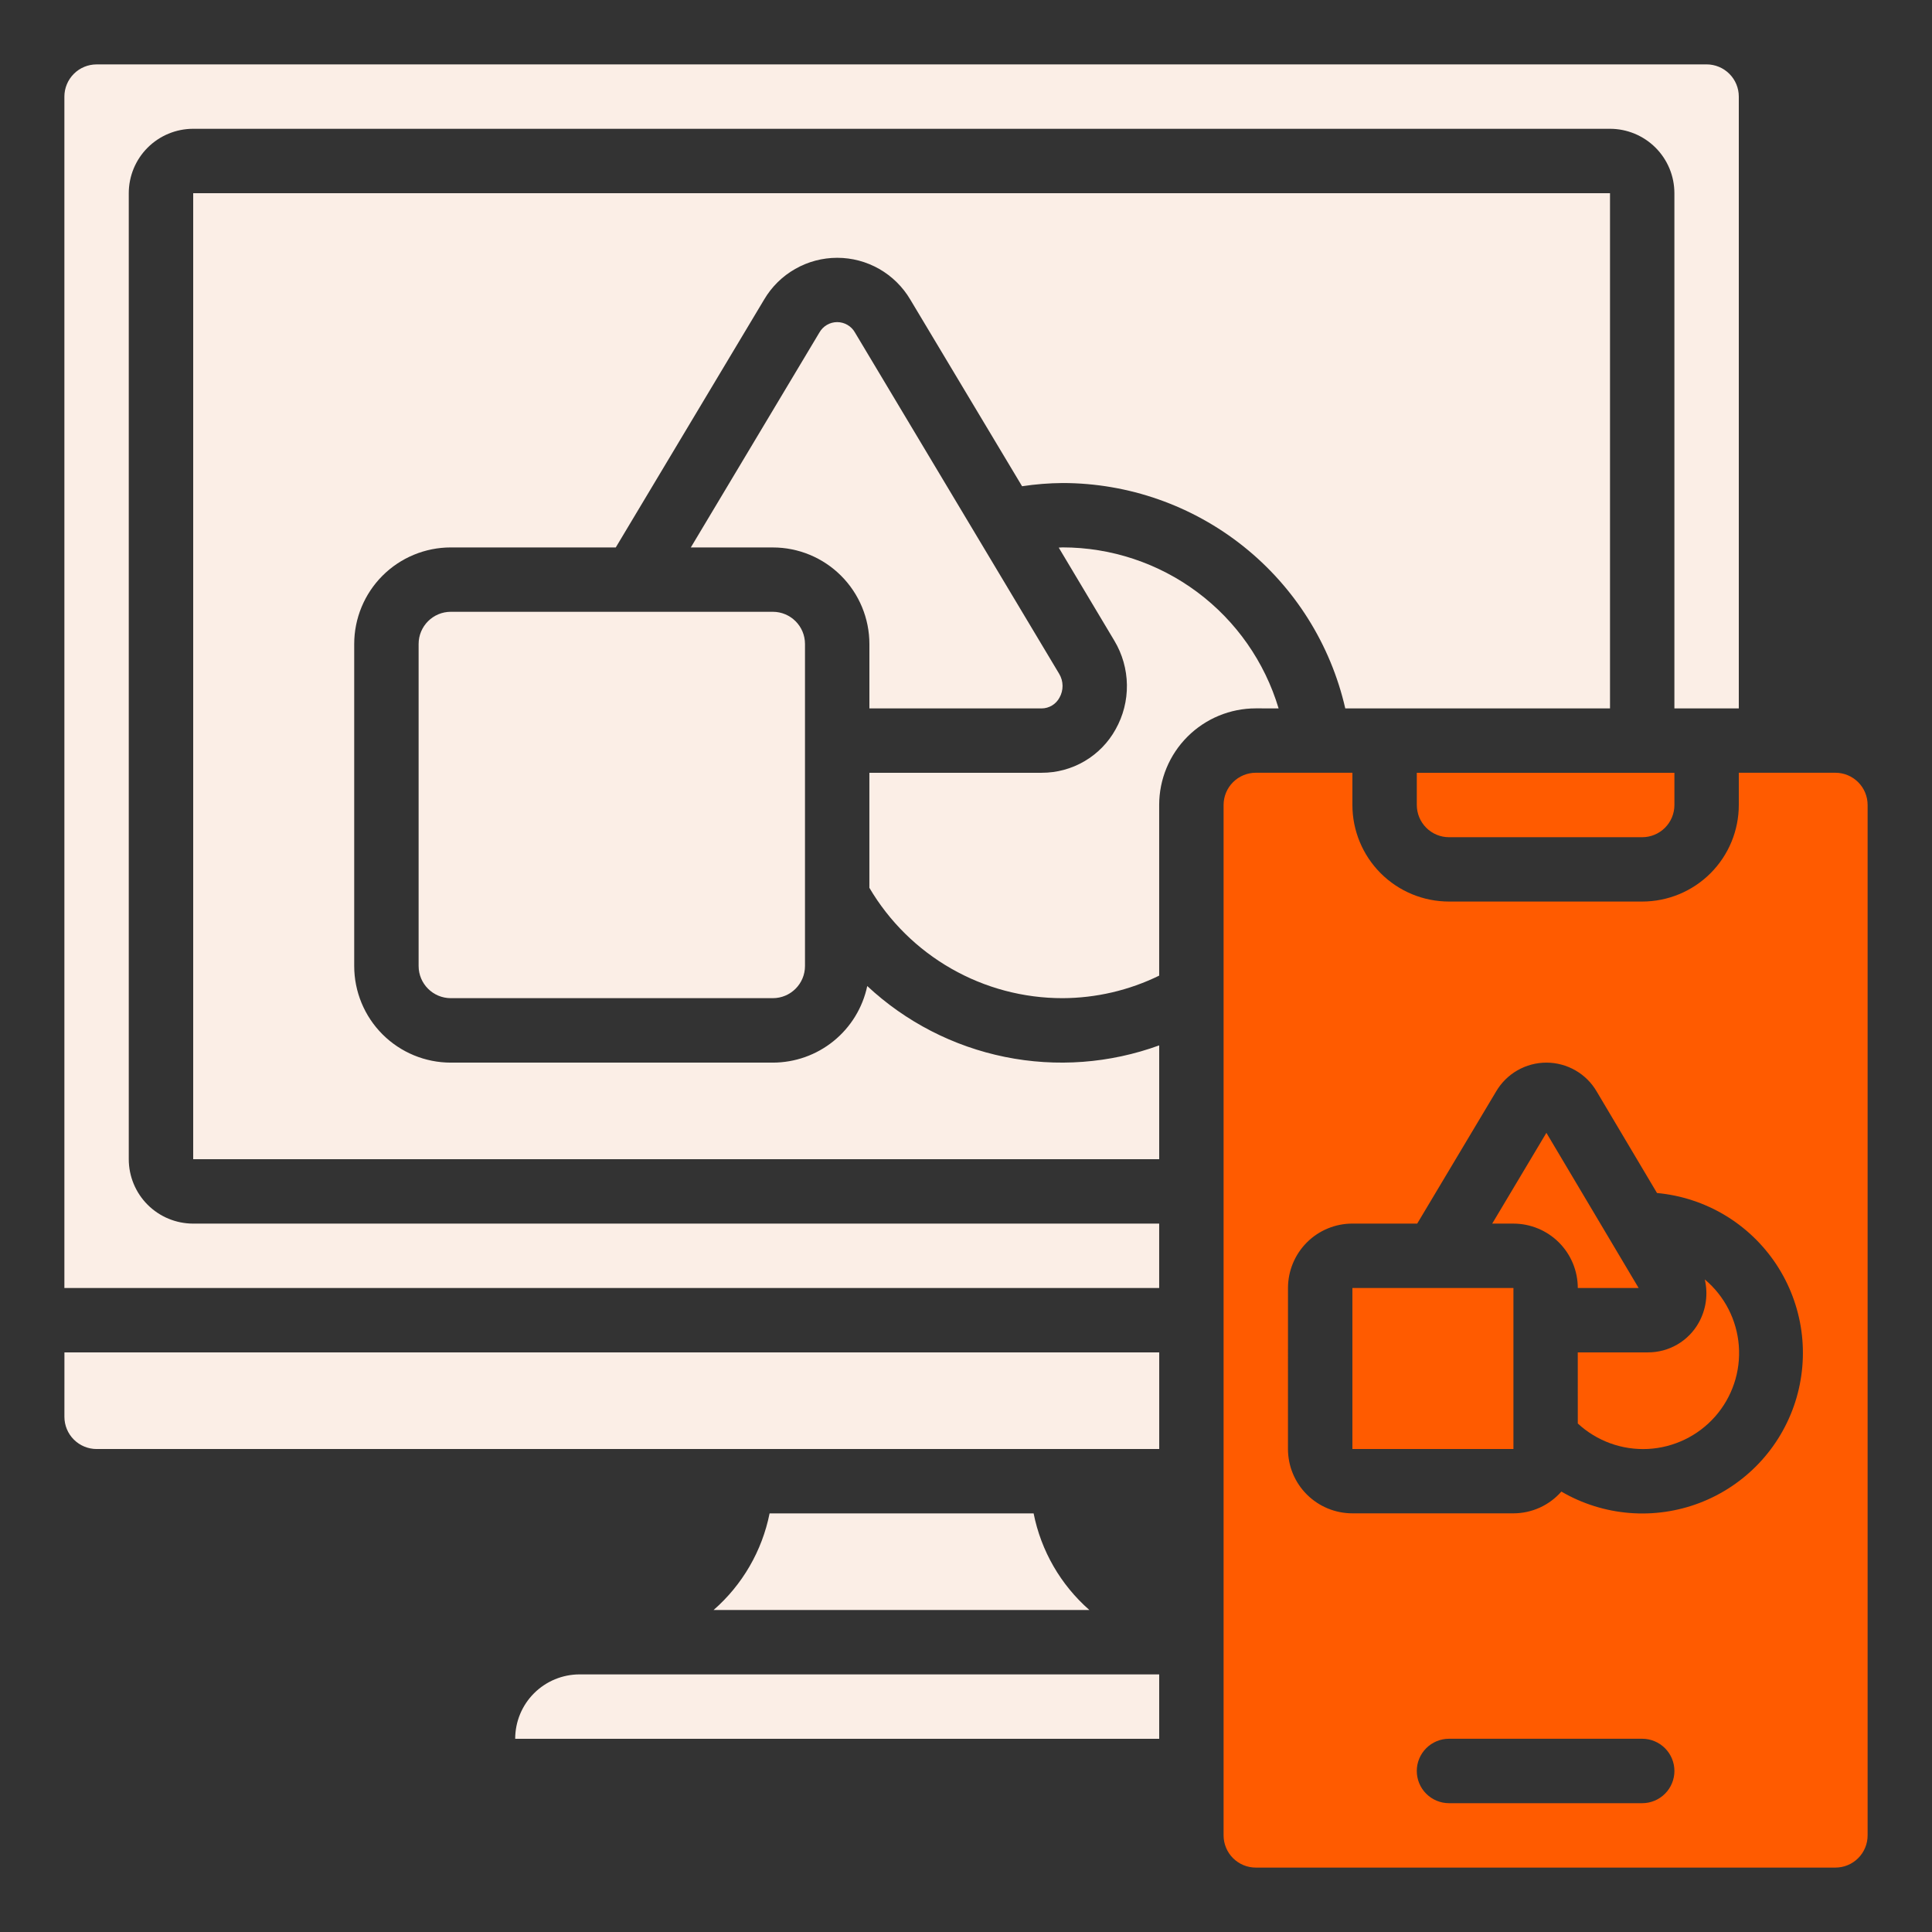 <svg fill="none" height="80" viewBox="0 0 80 80" width="80" xmlns="http://www.w3.org/2000/svg"><rect x="0" y="0" width="80" height="80" fill="#333333" stroke="none"/><path d="m62.668 53.333h-6.668v6.667h6.668z" fill="#ff5b00"/><path d="m65.333 53.333h2.519l-3.819-6.425-2.244 3.759h.877c.707 0 1.386.281 1.886.781s.781 1.178.781 1.886z" fill="#ff5b00"/><path d="m76 77.333c.354 0 .693-.14.943-.391.25-.25.391-.589.391-.943v-42.667c0-.354-.141-.693-.391-.943-.25-.25-.589-.391-.943-.391h-4v1.333c0 1.061-.421 2.078-1.172 2.829-.75.75-1.768 1.171-2.828 1.171h-8c-1.061 0-2.078-.421-2.828-1.171-.75-.75-1.172-1.768-1.172-2.829v-1.333h-4c-.354 0-.693.141-.943.391-.25.25-.391.589-.391.943v42.667c0 .354.141.693.391.943.25.25.589.391.943.391zm-8-2.667h-8c-.354 0-.693-.141-.943-.391-.25-.25-.391-.589-.391-.943 0-.354.141-.693.391-.943.25-.25.589-.391.943-.391h8c.354 0 .693.141.943.391.25.25.391.589.391.943 0 .354-.141.693-.391.943-.25.25-.589.391-.943.391zm-14.667-21.333c0-.707.281-1.385.781-1.886s1.178-.781 1.886-.781h2.684l3.265-5.467c.212-.364.516-.667.882-.877.366-.21.78-.321 1.202-.321.422 0 .836.111 1.202.321.366.21.67.512.882.877l2.496 4.201c.991.091 1.95.404 2.804.914s1.583 1.207 2.133 2.037c.549.83.905 1.773 1.042 2.759.136.986.049 1.99-.254 2.939-.304.948-.816 1.816-1.5 2.539s-1.522 1.284-2.451 1.641c-.929.356-1.927.5-2.92.419-.992-.081-1.954-.383-2.814-.885-.248.283-.554.51-.896.665-.343.155-.714.236-1.091.236h-6.667c-.707 0-1.385-.281-1.886-.781s-.781-1.178-.781-1.886z" fill="#ff5b00"/><path d="m31.867 62.667c-.311 1.553-1.126 2.959-2.319 4h15.561c-1.189-1.043-2.001-2.449-2.309-4z" fill="#fbeee6"/><path d="m4 2.667c-.354 0-.693.14-.943.391s-.391.589-.391.943v49.333h45.333v-2.667h-40c-.707 0-1.386-.281-1.886-.781-.5-.5-.781-1.178-.781-1.886v-40c0-.707.281-1.386.781-1.886.5-.5 1.178-.781 1.886-.781h58.667c.707 0 1.385.281 1.886.781.5.5.781 1.178.781 1.886v21.333h2.667v-25.333c0-.354-.14-.693-.391-.943-.25-.25-.589-.391-.943-.391z" fill="#fbeee6"/><path d="m2.667 58.667c0 .354.14.693.391.943.25.25.589.391.943.391h44v-4h-45.333z" fill="#fbeee6"/><path d="m60 34.667h8c.354 0 .693-.141.943-.391.25-.25.391-.589.391-.943v-1.333h-10.667v1.333c0 .354.141.693.391.943.25.25.589.391.943.391z" fill="#ff5b00"/><path d="m65.333 58.944c.389.36.847.639 1.345.82.499.181 1.028.26 1.558.234.53-.027 1.049-.16 1.527-.39.478-.231.905-.554 1.256-.952.351-.398.618-.862.787-1.365.169-.503.235-1.035.195-1.564s-.185-1.045-.427-1.517c-.242-.472-.576-.891-.983-1.232.144.61.054 1.251-.253 1.797-.209.372-.514.682-.883.897-.369.215-.788.328-1.216.327h-2.907z" fill="#ff5b00"/><g fill="#fbeee6"><path d="m36 26.667v2.667h7.135c.151-.001.3-.044.429-.122.13-.079.235-.191.307-.324.085-.151.129-.321.127-.494-.002-.173-.05-.343-.139-.491l-8.456-14.133c-.073-.131-.18-.24-.31-.316-.13-.076-.277-.116-.427-.116s-.297.04-.427.116c-.13.076-.236.185-.31.316l-5.324 8.899h3.395c1.061 0 2.078.421 2.828 1.172.75.75 1.172 1.768 1.172 2.828z"/><path d="m52.944 29.333c-.576-1.925-1.757-3.614-3.368-4.815-1.611-1.201-3.567-1.85-5.576-1.852-.053 0-.107.008-.16.009l2.304 3.857c.331.553.51 1.184.519 1.829s-.153 1.28-.47 1.842c-.302.546-.746 1-1.284 1.316-.538.316-1.151.481-1.775.48h-7.135v4.763c.82 1.393 1.99 2.547 3.393 3.348 1.403.802 2.991 1.223 4.607 1.222 1.387-.005 2.754-.324 4-.933v-7.067c0-1.061.421-2.078 1.172-2.828.75-.75 1.768-1.172 2.828-1.172z"/><path d="m32 25.333h-13.333c-.736 0-1.333.597-1.333 1.333v13.333c0 .736.597 1.333 1.333 1.333h13.333c.736 0 1.333-.597 1.333-1.333v-13.333c0-.736-.597-1.333-1.333-1.333z"/><path d="m21.333 72h26.667v-2.667h-24c-.707 0-1.385.281-1.886.781s-.781 1.178-.781 1.886z"/><path d="m66.667 29.333v-21.333h-58.667v40h40v-4.713c-2.046.746-4.258.911-6.391.477-2.134-.434-4.106-1.449-5.698-2.934-.19.896-.682 1.701-1.394 2.278-.712.577-1.6.892-2.517.893h-13.333c-1.061 0-2.078-.421-2.829-1.172-.75-.75-1.171-1.768-1.171-2.828v-13.333c0-1.061.421-2.078 1.171-2.829.75-.75 1.768-1.171 2.829-1.171h6.831l6.145-10.267c.31-.526.752-.962 1.283-1.264.53-.303 1.13-.462 1.741-.462s1.21.159 1.741.462c.53.303.972.739 1.283 1.264l4.631 7.733c.556-.084 1.117-.129 1.68-.133 2.719.002 5.357.926 7.483 2.621 2.126 1.695 3.613 4.062 4.22 6.712z"/></g></svg>